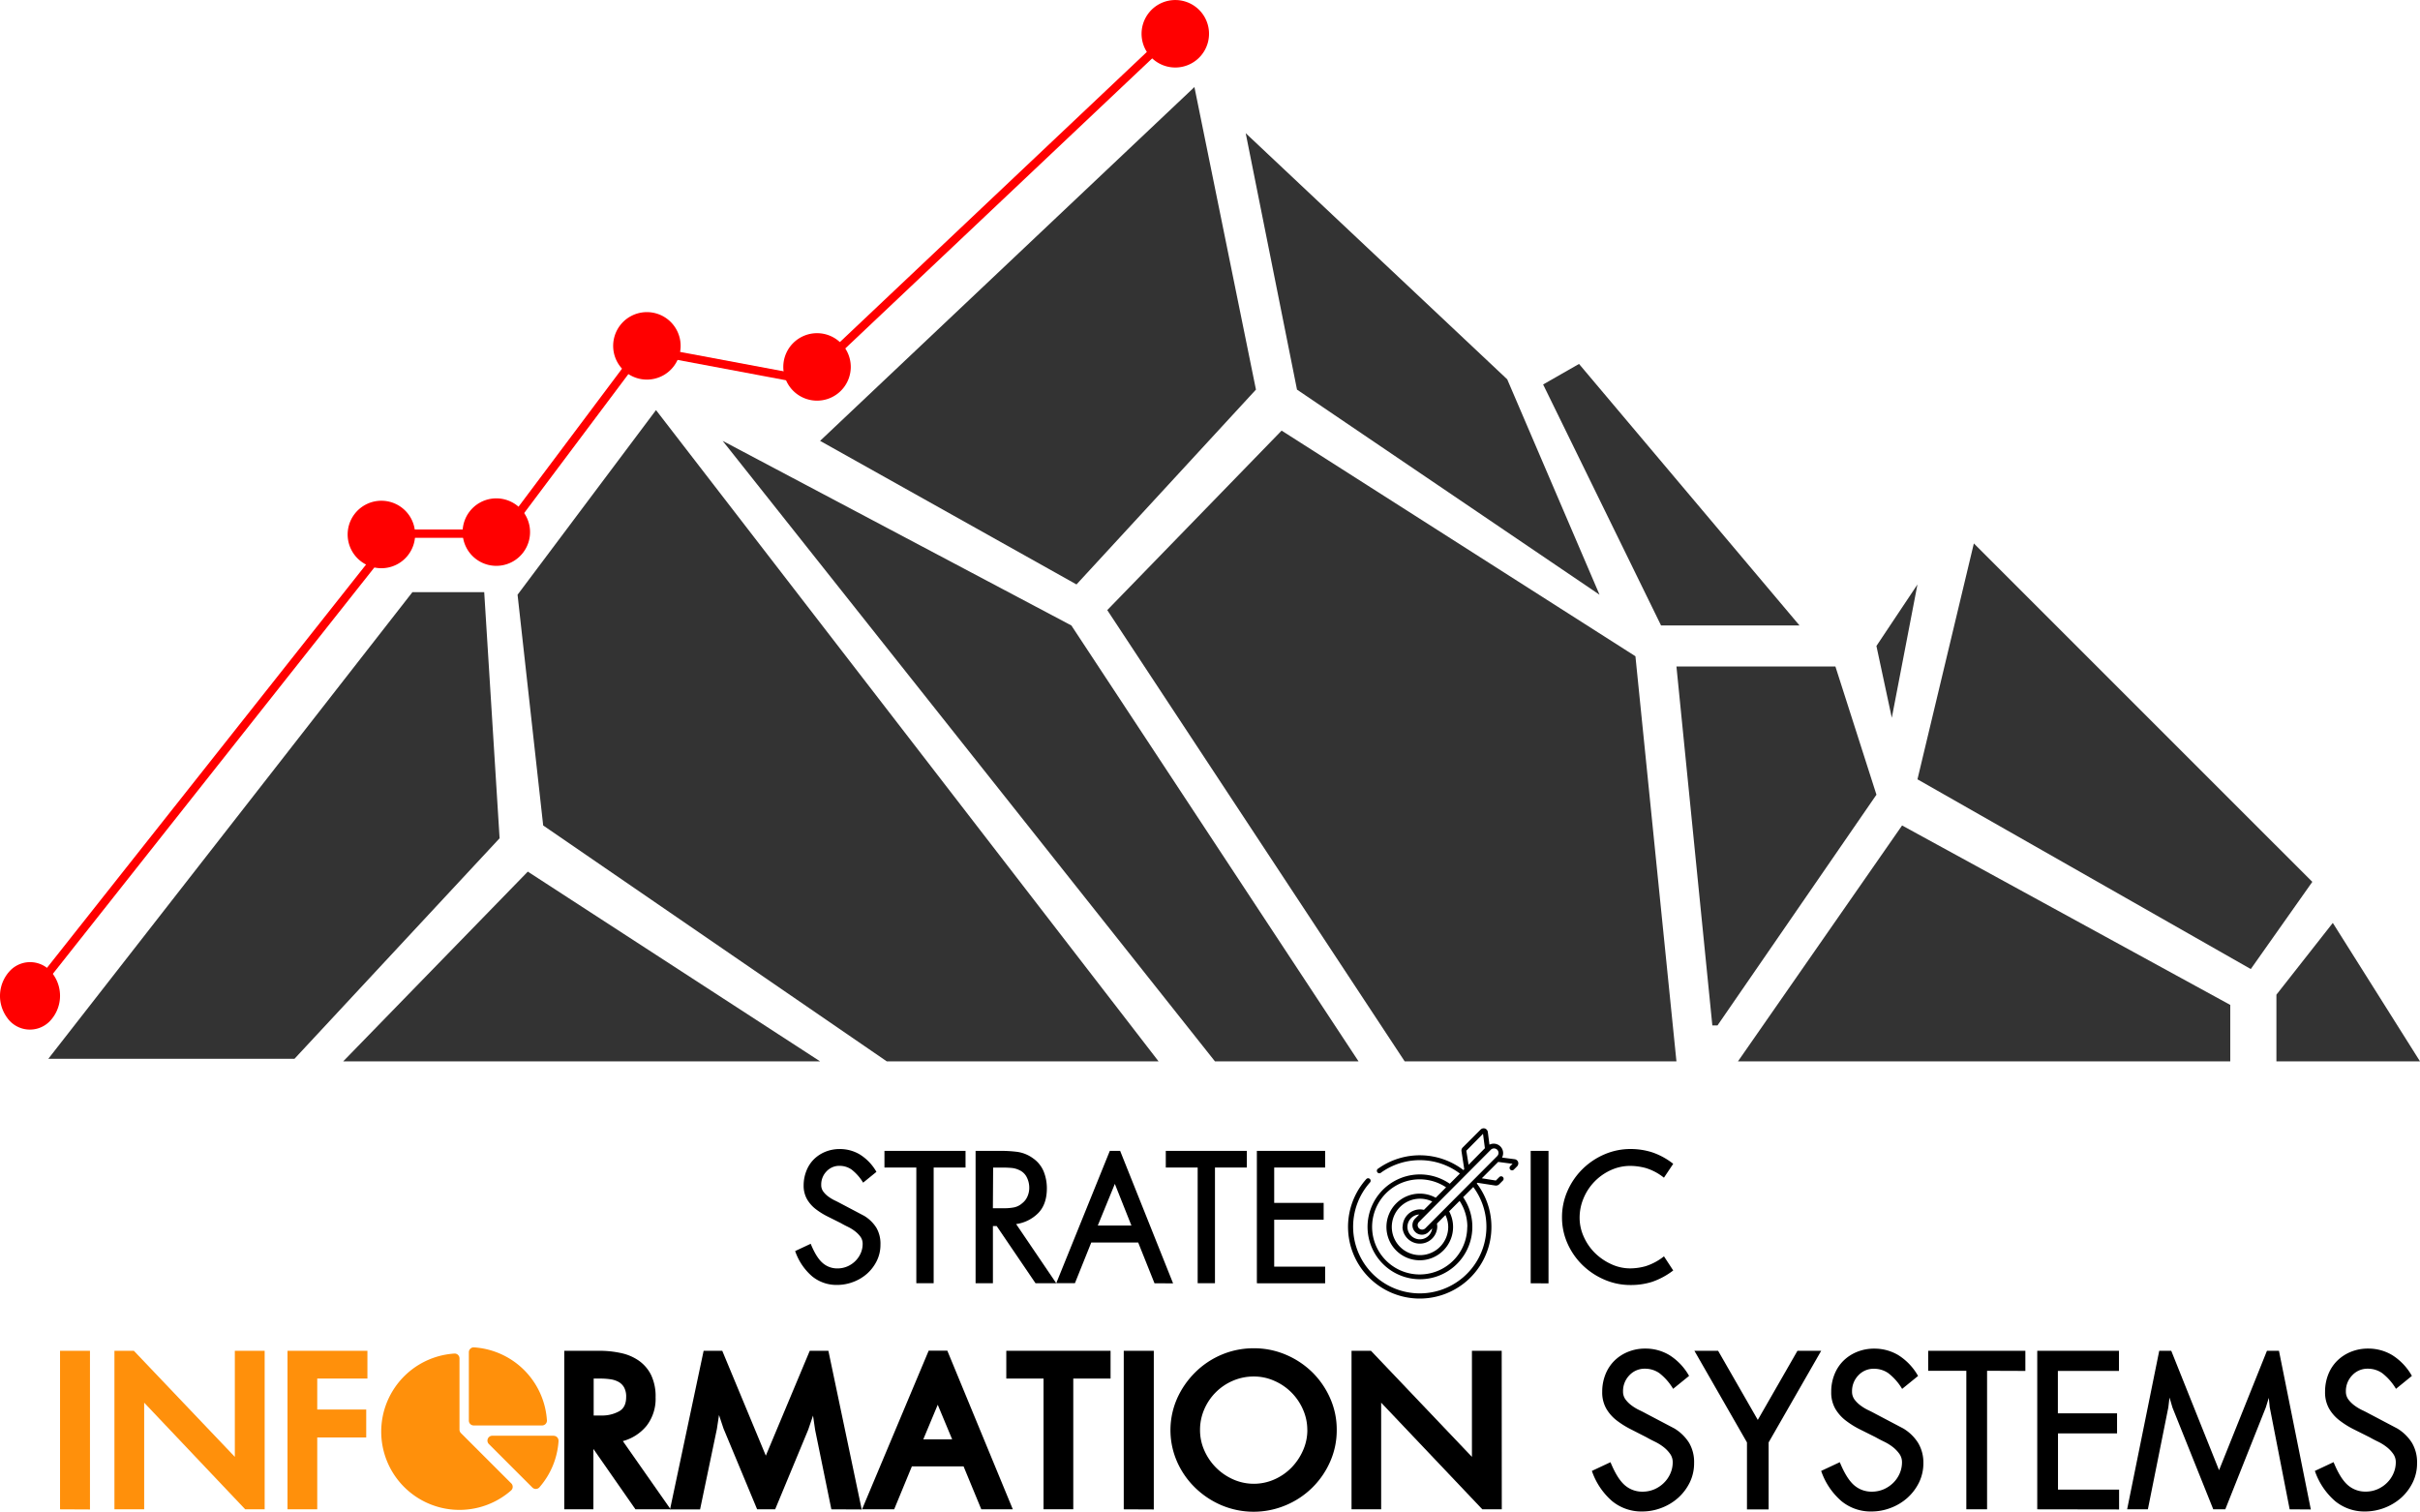<svg id="Layer_1" data-name="Layer 1" xmlns="http://www.w3.org/2000/svg" viewBox="0 0 871.52 544.43"><title>LOGO_SISV2</title><polygon points="17.41 381.3 148.53 213.25 174.38 213.25 179.92 301.89 106.06 381.3 17.41 381.3" style="fill:#333"/><polygon points="123.6 382.23 190.08 313.9 295.34 382.23 123.6 382.23" style="fill:#333"/><polygon points="195.62 297.28 186.39 214.18 236.25 147.69 417.23 382.23 319.35 382.23 195.62 297.28" style="fill:#333"/><polygon points="260.25 158.77 437.54 382.23 489.25 382.23 385.83 225.25 260.25 158.77" style="fill:#333"/><polygon points="505.87 382.23 398.76 219.72 461.55 155.08 588.97 236.34 603.74 382.23 505.87 382.23" style="fill:#333"/><polygon points="625.9 382.23 685 297.28 803.19 361.91 803.19 382.23 625.9 382.23" style="fill:#333"/><polygon points="819.81 382.23 819.81 358.22 840.12 332.37 871.52 382.23 819.81 382.23" style="fill:#333"/><polygon points="616.67 369.3 603.74 240.03 660.99 240.03 675.77 286.2 618.52 369.3 616.67 369.3" style="fill:#333"/><polygon points="598.2 225.25 555.73 138.46 568.66 131.07 648.06 225.25 598.2 225.25" style="fill:#333"/><polygon points="576.04 214.18 467.09 140.31 448.62 47.97 542.8 136.61 576.04 214.18" style="fill:#333"/><polygon points="690.54 280.66 710.85 195.71 832.74 317.59 810.58 348.99 690.54 280.66" style="fill:#333"/><polygon points="387.68 210.48 295.34 158.77 430.15 31.35 452.31 140.31 387.68 210.48" style="fill:#333"/><polygon points="681.3 258.5 675.76 232.64 690.54 210.48 681.3 258.5" style="fill:#333"/><polyline points="9.59 360.23 142.55 192.18 168.41 192.18 181.34 192.18 231.2 125.69 290.29 136.77 425.1 9.35" style="fill:none;stroke:red;stroke-miterlimit:10;stroke-width:3px"/><path d="M20.68,352.35a13.22,13.22,0,0,1-1.31,17.12A10,10,0,0,1,4.14,368a13.22,13.22,0,0,1,1.31-17.12,10,10,0,0,1,15.23,1.48" transform="translate(-1.6 -1.53)" style="fill:red"/><path d="M132.88,183.49a12.15,12.15,0,1,1-4.45,16.61,12.16,12.16,0,0,1,4.45-16.61" transform="translate(-1.6 -1.53)" style="fill:red"/><path d="M174.26,182.64a12.15,12.15,0,1,1-4.44,16.6,12.17,12.17,0,0,1,4.44-16.6" transform="translate(-1.6 -1.53)" style="fill:red"/><path d="M228.5,115.56a12.15,12.15,0,1,1-4.45,16.61,12.16,12.16,0,0,1,4.45-16.61" transform="translate(-1.6 -1.53)" style="fill:red"/><path d="M283.69,133.66a12.15,12.15,0,1,1,12.15,12.16,12.15,12.15,0,0,1-12.15-12.16" transform="translate(-1.6 -1.53)" style="fill:red"/><path d="M415.57,5.86A12.15,12.15,0,1,1,417.05,23a12.15,12.15,0,0,1-1.48-17.13" transform="translate(-1.6 -1.53)" style="fill:red"/><path d="M23.22,545.09V488H34v57.14Z" transform="translate(-1.6 -1.53)" style="fill:#ff900b"/><path d="M96.91,545.09h-7L53.52,506.68v38.41H42.81V488h7l36.36,38.2V488H96.91Z" transform="translate(-1.6 -1.53)" style="fill:#ff900b"/><path d="M115.85,498v11.14h17.64v10.07H115.85v25.86H105.14V488h28.78V498Z" transform="translate(-1.6 -1.53)" style="fill:#ff900b"/><path d="M230.45,545.09,215.3,523.34v21.75H204.81V488h12.55a36.07,36.07,0,0,1,7.9.82,17.59,17.59,0,0,1,6.44,2.76,13.79,13.79,0,0,1,4.38,5.13,17.78,17.78,0,0,1,1.62,8.07A15.83,15.83,0,0,1,234.46,515a16.59,16.59,0,0,1-8.55,5.52l17.2,24.56Zm-3.35-40.47a6.78,6.78,0,0,0-.76-3.46,5.21,5.21,0,0,0-2.05-2,8.75,8.75,0,0,0-2.93-.92A26.08,26.08,0,0,0,218,498h-2.6v13.31h3a12.65,12.65,0,0,0,5.95-1.41Q227.11,508.53,227.1,504.62Z" transform="translate(-1.6 -1.53)"/><path d="M301,545.09l-5.84-28.57-.76-5.19-1.73,5.08-11.91,28.68h-6.49L262.16,516l-1.62-4.87-.76,5-6.06,29H242.9L255,488h6.71l15.69,37.77L293.22,488h6.71l12,57.14Z" transform="translate(-1.6 -1.53)"/><path d="M355,545.09l-6.39-15.47H330l-6.38,15.47H312.05l24-57.14h6.71l23.59,57.14Zm-15.69-37.66-5.2,12.45h10.39Z" transform="translate(-1.6 -1.53)"/><path d="M388.12,498v47.07H377.41V498H364V488h37.55V498Z" transform="translate(-1.6 -1.53)"/><path d="M406.3,545.09V488h10.82v57.14Z" transform="translate(-1.6 -1.53)"/><path d="M483,516.52a27.76,27.76,0,0,1-2.38,11.42,30,30,0,0,1-16,15.69,29.79,29.79,0,0,1-23.1,0,31.07,31.07,0,0,1-9.52-6.33,29.8,29.8,0,0,1-6.5-9.36,28.32,28.32,0,0,1,0-22.73A31.06,31.06,0,0,1,432,495.8a30,30,0,0,1,9.52-6.39,29.47,29.47,0,0,1,11.64-2.32,29.1,29.1,0,0,1,11.52,2.32,30.64,30.64,0,0,1,9.53,6.33,30.2,30.2,0,0,1,6.43,9.37A27.71,27.71,0,0,1,483,516.52Zm-10.6,0a17.93,17.93,0,0,0-1.57-7.41,19.85,19.85,0,0,0-10.28-10.28,17.89,17.89,0,0,0-7.41-1.57,18.79,18.79,0,0,0-7.52,1.52,19.54,19.54,0,0,0-10.34,10.33,18.53,18.53,0,0,0-1.51,7.41,18,18,0,0,0,1.57,7.42,20.29,20.29,0,0,0,10.39,10.38,18.27,18.27,0,0,0,14.82,0,19.74,19.74,0,0,0,6.12-4.22,20.9,20.9,0,0,0,4.16-6.16A18,18,0,0,0,472.42,516.52Z" transform="translate(-1.6 -1.53)"/><path d="M542.44,545.09h-7L499,506.68v38.41H488.33V488h7l36.36,38.2V488h10.72Z" transform="translate(-1.6 -1.53)"/><path d="M611.7,528.43a15.71,15.71,0,0,1-1.57,7,18.29,18.29,0,0,1-4.17,5.52,19.17,19.17,0,0,1-6,3.62,19.36,19.36,0,0,1-7,1.3,16.62,16.62,0,0,1-10.77-3.73,25,25,0,0,1-7.3-10.88l6.7-3.14q2.39,5.85,5.09,8.23a9.52,9.52,0,0,0,6.49,2.38,10.62,10.62,0,0,0,4.12-.81,11.25,11.25,0,0,0,3.46-2.28,10.75,10.75,0,0,0,2.38-3.41,9.91,9.91,0,0,0,.87-4.11,5.14,5.14,0,0,0-1-3.08,11.68,11.68,0,0,0-2.38-2.44,18,18,0,0,0-3.08-1.89c-1.12-.54-2.11-1.06-3-1.57L589,516.31a32.11,32.11,0,0,1-5.14-3.2,14.67,14.67,0,0,1-3.78-4.27,11.73,11.73,0,0,1-1.47-6.06,16.66,16.66,0,0,1,1.14-6.22,14.42,14.42,0,0,1,3.19-4.93,14.89,14.89,0,0,1,4.93-3.24,16.23,16.23,0,0,1,6.33-1.19,16.75,16.75,0,0,1,8.55,2.32,20.87,20.87,0,0,1,7.14,7.52l-5.74,4.66a20.19,20.19,0,0,0-5-5.68,9,9,0,0,0-5.14-1.57,7.46,7.46,0,0,0-5.63,2.38,8.14,8.14,0,0,0-2.27,5.84,4.68,4.68,0,0,0,.87,2.82,10.28,10.28,0,0,0,2.16,2.16,17,17,0,0,0,2.76,1.68c1,.47,1.86.92,2.65,1.35l10.07,5.3a16.09,16.09,0,0,1,5.3,5.2A13.75,13.75,0,0,1,611.7,528.43Z" transform="translate(-1.6 -1.53)"/><path d="M638.54,521v24.13h-7.8V521l-18.93-33h8.54l14.29,24.89L648.92,488h8.55Z" transform="translate(-1.6 -1.53)"/><path d="M694.27,528.43a15.71,15.71,0,0,1-1.57,7,18.29,18.29,0,0,1-4.17,5.52,19.1,19.1,0,0,1-6,3.62,19.32,19.32,0,0,1-7,1.3,16.59,16.59,0,0,1-10.76-3.73,25,25,0,0,1-7.31-10.88l6.71-3.14q2.39,5.85,5.09,8.23a9.51,9.51,0,0,0,6.49,2.38,10.61,10.61,0,0,0,4.11-.81,11.3,11.3,0,0,0,3.47-2.28,10.75,10.75,0,0,0,2.38-3.41,10.06,10.06,0,0,0,.86-4.11,5.13,5.13,0,0,0-1-3.08,11.93,11.93,0,0,0-2.38-2.44,17.72,17.72,0,0,0-3.09-1.89c-1.12-.54-2.11-1.06-3-1.57l-5.63-2.81a31.67,31.67,0,0,1-5.14-3.2,14.86,14.86,0,0,1-3.79-4.27,11.82,11.82,0,0,1-1.46-6.06,16.66,16.66,0,0,1,1.14-6.22,14.42,14.42,0,0,1,3.19-4.93,15,15,0,0,1,4.92-3.24,16.26,16.26,0,0,1,6.33-1.19,16.72,16.72,0,0,1,8.55,2.32,21,21,0,0,1,7.15,7.52l-5.74,4.66a20.19,20.19,0,0,0-5-5.68,9,9,0,0,0-5.14-1.57,7.46,7.46,0,0,0-5.63,2.38,8.14,8.14,0,0,0-2.27,5.84,4.74,4.74,0,0,0,.86,2.82,10.34,10.34,0,0,0,2.17,2.16,16.54,16.54,0,0,0,2.76,1.68c1,.47,1.86.92,2.65,1.35l10.06,5.3a16,16,0,0,1,5.31,5.2A13.75,13.75,0,0,1,694.27,528.43Z" transform="translate(-1.6 -1.53)"/><path d="M717.21,495.2v49.89h-7.47V495.2H696V488h35v7.25Z" transform="translate(-1.6 -1.53)"/><path d="M735.28,545.09V488h29.43v7.25h-22v15.26h21.31v7.25H742.75V538h22v7.14Z" transform="translate(-1.6 -1.53)"/><path d="M826.18,545.09,819,508.3l-.33-3.36-1.08,3.47L803,545.09h-4.33L784,508.51l-1.09-3.67-.43,3.57-7.36,36.68h-7.47L779.21,488h4.33l17.21,43L818,488h4.33l11.47,57.14Z" transform="translate(-1.6 -1.53)"/><path d="M872.06,528.43a15.58,15.58,0,0,1-1.57,7,18.1,18.1,0,0,1-4.16,5.52,19.82,19.82,0,0,1-13,4.92,16.64,16.64,0,0,1-10.77-3.73,25.08,25.08,0,0,1-7.3-10.88L842,528.1q2.37,5.85,5.08,8.23a9.55,9.55,0,0,0,6.5,2.38,10.61,10.61,0,0,0,4.11-.81,11.13,11.13,0,0,0,3.46-2.28,10.59,10.59,0,0,0,2.38-3.41,9.91,9.91,0,0,0,.87-4.11,5.14,5.14,0,0,0-1-3.08,11.44,11.44,0,0,0-2.38-2.44,17.26,17.26,0,0,0-3.08-1.89c-1.12-.54-2.11-1.06-3-1.57l-5.62-2.81a31.67,31.67,0,0,1-5.14-3.2,14.57,14.57,0,0,1-3.79-4.27,11.82,11.82,0,0,1-1.46-6.06,16.86,16.86,0,0,1,1.13-6.22,14.29,14.29,0,0,1,3.2-4.93,15,15,0,0,1,4.92-3.24,16.23,16.23,0,0,1,6.33-1.19,16.75,16.75,0,0,1,8.55,2.32,20.87,20.87,0,0,1,7.14,7.52l-5.73,4.66a20.19,20.19,0,0,0-5-5.68,9,9,0,0,0-5.14-1.57,7.44,7.44,0,0,0-5.62,2.38,8.11,8.11,0,0,0-2.28,5.84,4.68,4.68,0,0,0,.87,2.82,10.52,10.52,0,0,0,2.16,2.16,17,17,0,0,0,2.76,1.68c1,.47,1.86.92,2.66,1.35l10.06,5.3a16,16,0,0,1,5.3,5.2A13.66,13.66,0,0,1,872.06,528.43Z" transform="translate(-1.6 -1.53)"/><path d="M201,518.59H178.89a1.75,1.75,0,0,0-1.22,3l15.59,15.59A1.76,1.76,0,0,0,196,537a28.06,28.06,0,0,0,6.74-16.32,1.63,1.63,0,0,0,0-.31,1.75,1.75,0,0,0-1.75-1.76" transform="translate(-1.6 -1.53)" style="fill:#ff900b"/><path d="M172.2,514.89h24.61a1.76,1.76,0,0,0,1.76-1.76,28.17,28.17,0,0,0-26.37-26.37,1.76,1.76,0,0,0-1.75,1.76v24.61a1.75,1.75,0,0,0,1.75,1.76" transform="translate(-1.6 -1.53)" style="fill:#ff900b"/><path d="M185.73,535.76l-18.16-18.15a1.77,1.77,0,0,1-.49-1.23V490.74a1.75,1.75,0,0,0-1.75-1.75,28.18,28.18,0,1,0,20.29,49.34,1.74,1.74,0,0,0,.62-1.34,1.77,1.77,0,0,0-.5-1.23" transform="translate(-1.6 -1.53)" style="fill:#ff900b"/><path d="M548.32,420a1.54,1.54,0,0,0-1.27-1l-4.52-.59a3.42,3.42,0,0,0-.59-4,3.38,3.38,0,0,0-2.42-1h0a3.46,3.46,0,0,0-1.52.35l-.58-4.52a1.58,1.58,0,0,0-1-1.28,1.55,1.55,0,0,0-1.61.38l-6.44,6.44a1.55,1.55,0,0,0-.44,1.35l1,6.49-.3.3a25.83,25.83,0,0,0-30.7-.54A.9.9,0,1,0,499,423.8a24,24,0,0,1,28.36.37l-3.65,3.67a18.87,18.87,0,1,0,4.82,4.84l3.65-3.66A24,24,0,1,1,495,427.34a.9.9,0,0,0-1.34-1.2,25.82,25.82,0,1,0,39.77,1.58l.23-.23,6.48,1a1.1,1.1,0,0,0,.25,0,1.6,1.6,0,0,0,1.11-.45l1.38-1.39a.9.9,0,0,0-1.27-1.27l-1.3,1.3-5.06-.81,5.89-5.89,5.19.68-.78.78a.9.9,0,1,0,1.27,1.27l1.12-1.12a1.55,1.55,0,0,0,.37-1.61m-12.63-10.13.68,5.19L530.49,421l-.82-5.05ZM530,443.36a17.13,17.13,0,1,1-7.62-14.23l-3.73,3.75a11.8,11.8,0,0,0-5.75-1.48,12,12,0,1,0,12,12,11.83,11.83,0,0,0-1.41-5.62l3.75-3.76a17,17,0,0,1,2.8,9.38m-18.78,1.8a3.44,3.44,0,0,0,2.42,1h0a3.42,3.42,0,0,0,2.42-1l1.27-1.28a4.47,4.47,0,1,1-4.68-5l-1.43,1.44a3.42,3.42,0,0,0,0,4.83m-4.59-1.8a6.27,6.27,0,0,0,12.53,0,6.78,6.78,0,0,0-.11-1.2l3.06-3.08a10,10,0,0,1,1,4.28,10.16,10.16,0,1,1-5.74-9.15l-3,3a6.37,6.37,0,0,0-1.39-.16,6.27,6.27,0,0,0-6.27,6.27m8.16.53a1.65,1.65,0,0,1-1.15.47h0a1.61,1.61,0,0,1-1.14-.47,1.63,1.63,0,0,1,0-2.29l25.88-26a1.61,1.61,0,0,1,1.14-.47h0a1.65,1.65,0,0,1,1.15.47,1.62,1.62,0,0,1,0,2.29Z" transform="translate(-1.6 -1.53)"/><path d="M318.68,449.76a13.06,13.06,0,0,1-1.31,5.83,15.12,15.12,0,0,1-3.48,4.61,15.85,15.85,0,0,1-5,3,16.31,16.31,0,0,1-5.83,1.08,13.83,13.83,0,0,1-9-3.11,20.87,20.87,0,0,1-6.1-9.09l5.6-2.62c1.33,3.26,2.74,5.55,4.25,6.87a7.91,7.91,0,0,0,5.42,2,8.91,8.91,0,0,0,3.44-.68,9.22,9.22,0,0,0,4.88-4.74,8.42,8.42,0,0,0,.72-3.44,4.29,4.29,0,0,0-.81-2.57,10.1,10.1,0,0,0-2-2,14.83,14.83,0,0,0-2.58-1.58c-.93-.45-1.76-.89-2.48-1.31l-4.7-2.35a26,26,0,0,1-4.3-2.67,12.25,12.25,0,0,1-3.16-3.57,9.85,9.85,0,0,1-1.22-5.06,14,14,0,0,1,1-5.19,11.92,11.92,0,0,1,2.67-4.12,12.63,12.63,0,0,1,4.11-2.71,13.7,13.7,0,0,1,5.29-1,14,14,0,0,1,7.14,1.94,17.59,17.59,0,0,1,6,6.28l-4.79,3.89a17.22,17.22,0,0,0-4.2-4.75,7.56,7.56,0,0,0-4.29-1.31,6.25,6.25,0,0,0-4.7,2,6.79,6.79,0,0,0-1.9,4.88,3.88,3.88,0,0,0,.72,2.35,8.17,8.17,0,0,0,1.81,1.81,13.85,13.85,0,0,0,2.3,1.4c.82.39,1.55.77,2.22,1.13l8.4,4.43a13.16,13.16,0,0,1,4.43,4.34A11.38,11.38,0,0,1,318.68,449.76Z" transform="translate(-1.6 -1.53)"/><path d="M337.84,422v41.66H331.6V422H320.12V416h29.2V422Z" transform="translate(-1.6 -1.53)"/><path d="M374.53,463.68l-14-20.61h-1.35v20.61h-6.24V416h9.4a45.31,45.31,0,0,1,5.6.36,12.48,12.48,0,0,1,5.61,2.26,10.83,10.83,0,0,1,3.93,4.84,16.21,16.21,0,0,1,1.13,6c0,3.79-1,6.76-3.07,8.9a13.86,13.86,0,0,1-8,4L382,463.68Zm-2.26-34.34a8.29,8.29,0,0,0-.9-3.84,5.48,5.48,0,0,0-2.71-2.58,7.76,7.76,0,0,0-2.76-.77c-1-.09-2-.13-2.94-.13h-3.7l-.09,14.64h4.15a17.71,17.71,0,0,0,3.53-.32,6.37,6.37,0,0,0,2.89-1.49,6.16,6.16,0,0,0,1.9-2.49A7.68,7.68,0,0,0,372.27,429.34Z" transform="translate(-1.6 -1.53)"/><path d="M417.37,463.68,411.5,449H394.6l-5.88,14.64H382L401.28,416H405l19.07,47.72Zm-14.28-35.79-6.14,15h12.11Z" transform="translate(-1.6 -1.53)"/><path d="M439.15,422v41.66h-6.23V422H421.44V416h29.19V422Z" transform="translate(-1.6 -1.53)"/><path d="M454.24,463.68V416h24.59V422H460.48v12.74h17.81v6.06H460.48v16.9h18.35v6Z" transform="translate(-1.6 -1.53)"/><path d="M552.85,463.68V416h6.42v47.72Z" transform="translate(-1.6 -1.53)"/><path d="M604.18,459.07a26.79,26.79,0,0,1-7.63,4.11,25.3,25.3,0,0,1-7.73,1.13,23.36,23.36,0,0,1-9.44-1.94,25.86,25.86,0,0,1-7.87-5.24,25,25,0,0,1-5.38-7.73,23,23,0,0,1-2-9.49,23.28,23.28,0,0,1,2-9.53,25.31,25.31,0,0,1,5.38-7.82,25.64,25.64,0,0,1,7.87-5.29,23.71,23.71,0,0,1,9.53-1.94,25.69,25.69,0,0,1,7.5,1.13,25.33,25.33,0,0,1,7.77,4.2l-3.34,5a19.64,19.64,0,0,0-6.55-3.48,22.11,22.11,0,0,0-5.56-.77,16.76,16.76,0,0,0-7.05,1.54A19.18,19.18,0,0,0,571.92,433a18,18,0,0,0-1.45,7.18A16.49,16.49,0,0,0,572,447a19.08,19.08,0,0,0,4,5.78,20.44,20.44,0,0,0,5.82,4,16.14,16.14,0,0,0,6.92,1.54,20.94,20.94,0,0,0,5.56-.81,20.67,20.67,0,0,0,6.55-3.53Z" transform="translate(-1.6 -1.53)"/></svg>